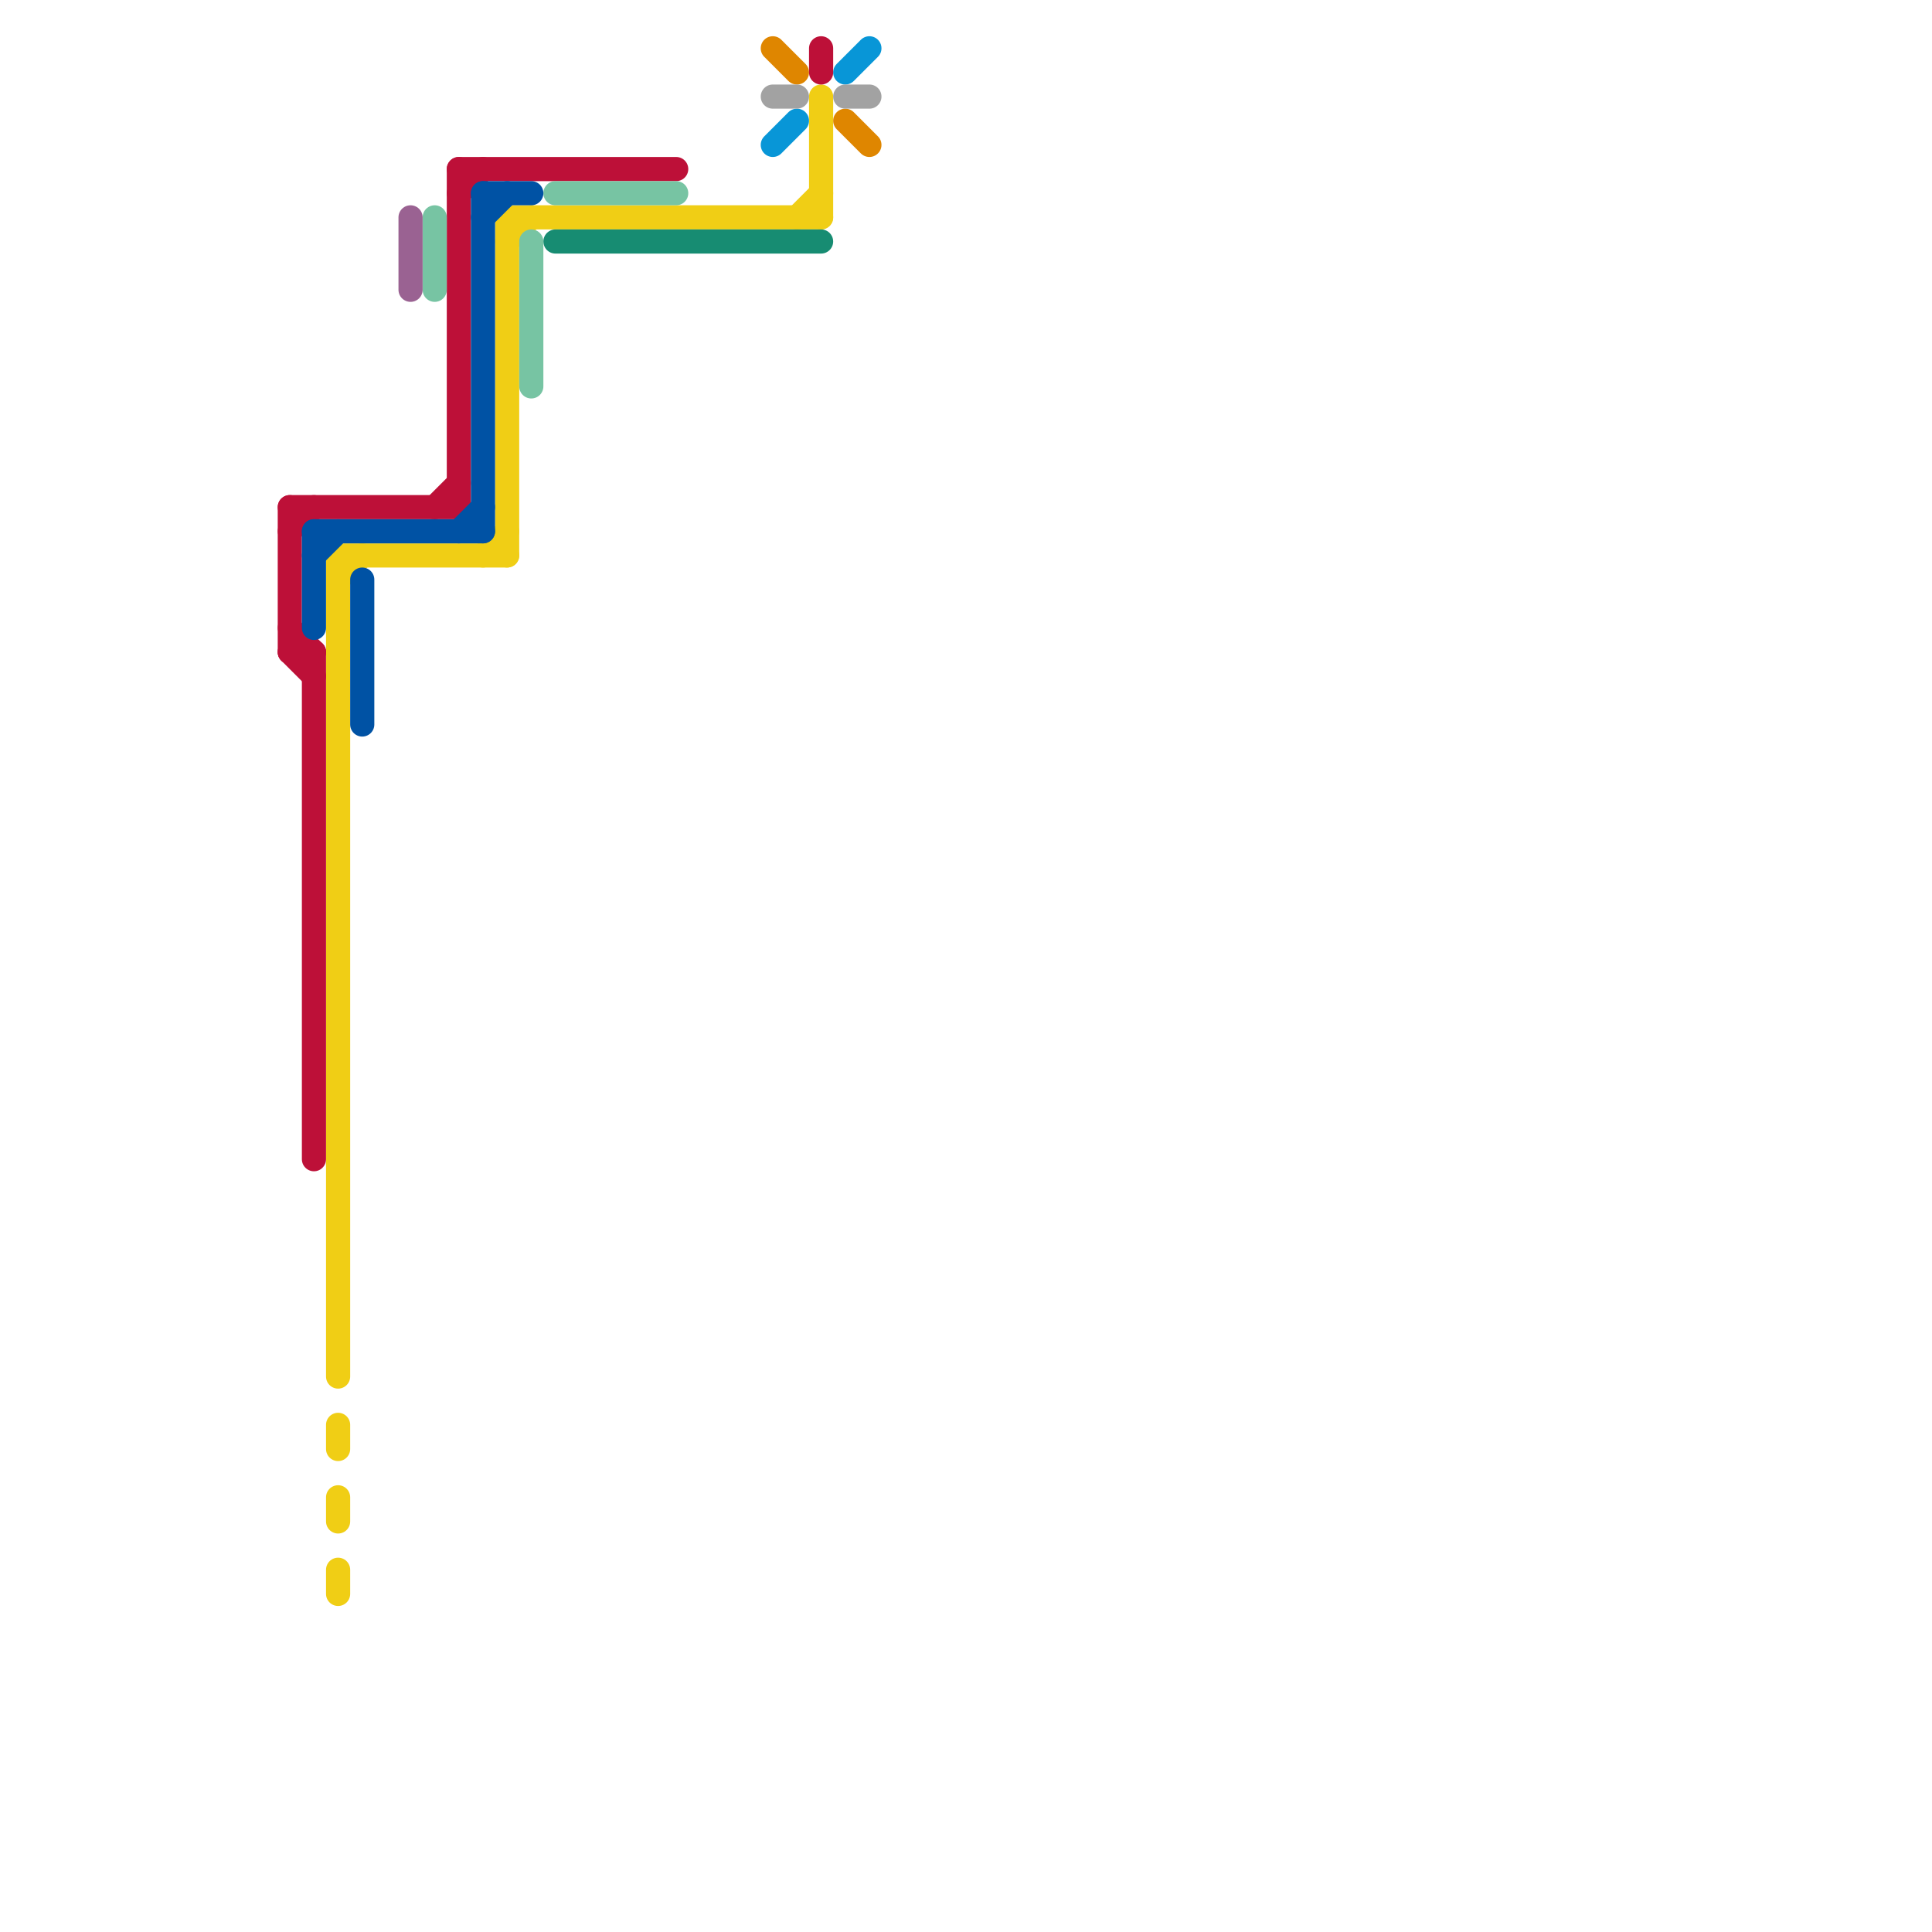 
<svg version="1.1" xmlns="http://www.w3.org/2000/svg" viewBox="0 0 80 80">
<style>text { font: 1px Helvetica; font-weight: 600; white-space: pre; dominant-baseline: central; } line { stroke-width: 1; fill: none; stroke-linecap: round; stroke-linejoin: round; } .c0 { stroke: #f0ce15 } .c1 { stroke: #0896d7 } .c2 { stroke: #df8600 } .c3 { stroke: #bd1038 } .c4 { stroke: #a2a2a2 } .c5 { stroke: #178c72 } .c6 { stroke: #77c4a3 } .c7 { stroke: #0052a4 } .c8 { stroke: #9a6292 } .w1 { stroke-width: 1; }</style><defs><g id="wm-xf"><circle r="1.2" fill="#000"/><circle r="0.9" fill="#fff"/><circle r="0.6" fill="#000"/><circle r="0.3" fill="#fff"/></g><g id="wm"><circle r="0.6" fill="#000"/><circle r="0.3" fill="#fff"/></g></defs><line class="c0 " x1="14" y1="23" x2="21" y2="23"/><line class="c0 " x1="34" y1="4" x2="34" y2="9"/><line class="c0 " x1="21" y1="9" x2="21" y2="23"/><line class="c0 " x1="33" y1="9" x2="34" y2="8"/><line class="c0 " x1="14" y1="23" x2="14" y2="57"/><line class="c0 " x1="14" y1="24" x2="15" y2="23"/><line class="c0 " x1="21" y1="10" x2="22" y2="9"/><line class="c0 " x1="21" y1="9" x2="34" y2="9"/><line class="c0 " x1="14" y1="65" x2="14" y2="66"/><line class="c0 " x1="14" y1="59" x2="14" y2="60"/><line class="c0 " x1="14" y1="62" x2="14" y2="63"/><line class="c0 " x1="20" y1="23" x2="21" y2="22"/><line class="c1 " x1="32" y1="6" x2="33" y2="5"/><line class="c1 " x1="35" y1="3" x2="36" y2="2"/><line class="c2 " x1="35" y1="5" x2="36" y2="6"/><line class="c2 " x1="32" y1="2" x2="33" y2="3"/><line class="c3 " x1="12" y1="22" x2="13" y2="21"/><line class="c3 " x1="12" y1="21" x2="19" y2="21"/><line class="c3 " x1="12" y1="27" x2="13" y2="28"/><line class="c3 " x1="19" y1="8" x2="20" y2="7"/><line class="c3 " x1="34" y1="2" x2="34" y2="3"/><line class="c3 " x1="12" y1="26" x2="13" y2="27"/><line class="c3 " x1="13" y1="27" x2="13" y2="48"/><line class="c3 " x1="18" y1="21" x2="19" y2="20"/><line class="c3 " x1="12" y1="27" x2="13" y2="27"/><line class="c3 " x1="19" y1="7" x2="19" y2="21"/><line class="c3 " x1="12" y1="21" x2="12" y2="27"/><line class="c3 " x1="19" y1="7" x2="28" y2="7"/><line class="c4 " x1="35" y1="4" x2="36" y2="4"/><line class="c4 " x1="32" y1="4" x2="33" y2="4"/><line class="c5 " x1="23" y1="10" x2="34" y2="10"/><line class="c6 " x1="22" y1="10" x2="22" y2="16"/><line class="c6 " x1="23" y1="8" x2="28" y2="8"/><line class="c6 " x1="18" y1="9" x2="18" y2="12"/><line class="c7 " x1="20" y1="8" x2="20" y2="22"/><line class="c7 " x1="19" y1="22" x2="20" y2="21"/><line class="c7 " x1="13" y1="22" x2="20" y2="22"/><line class="c7 " x1="20" y1="8" x2="22" y2="8"/><line class="c7 " x1="15" y1="24" x2="15" y2="30"/><line class="c7 " x1="13" y1="23" x2="14" y2="22"/><line class="c7 " x1="20" y1="9" x2="21" y2="8"/><line class="c7 " x1="13" y1="22" x2="13" y2="26"/><line class="c8 " x1="17" y1="9" x2="17" y2="12"/>
</svg>
